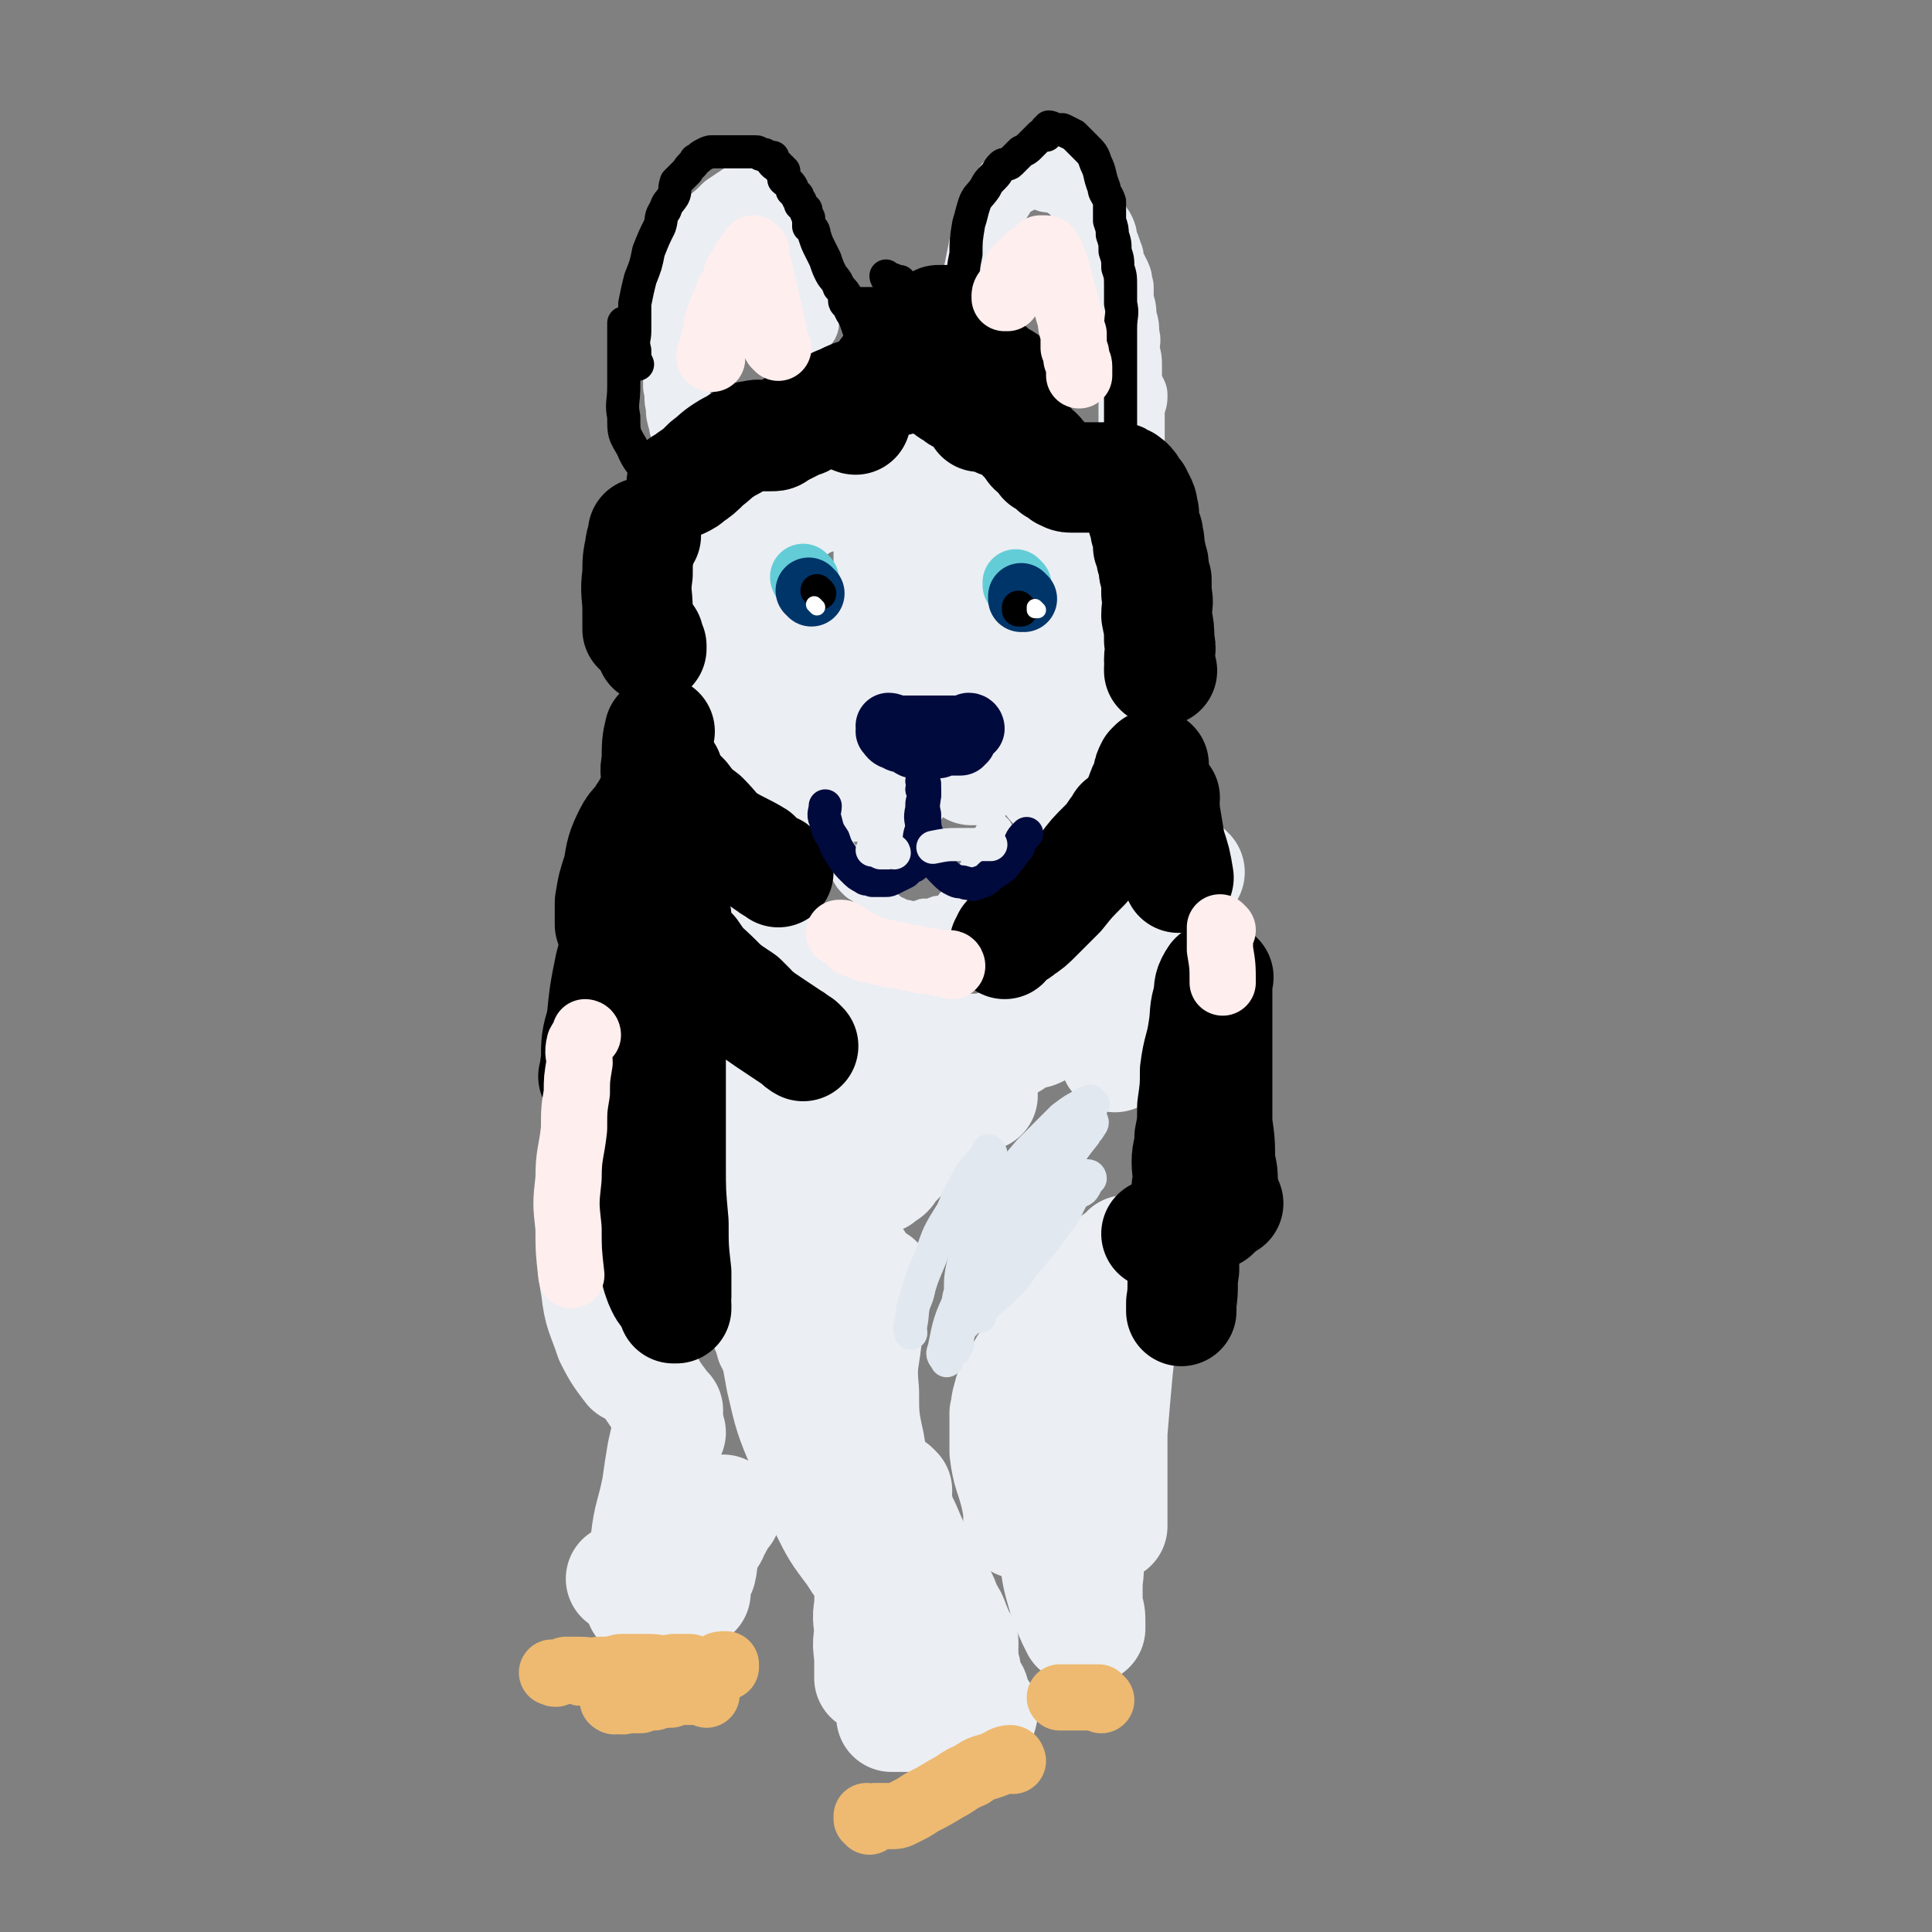 <svg viewBox='0 0 700 700' version='1.1' xmlns='http://www.w3.org/2000/svg' xmlns:xlink='http://www.w3.org/1999/xlink'><rect x="0" y="0" width="700" height="700" fill="#808080" stroke="none"/><g fill='none' stroke='#EBEEF3' stroke-width='40' stroke-linecap='round' stroke-linejoin='round'><path d='M409,348c0,0 -1,-1 -1,-1 0,0 0,0 0,1 0,0 0,0 0,0 1,0 0,-1 0,-1 0,0 0,0 0,1 0,0 0,0 0,0 1,0 0,-1 0,-1 -2,1 -2,1 -3,3 -3,2 -4,2 -7,4 -4,3 -4,3 -7,7 -3,3 -3,3 -6,6 -3,2 -3,2 -6,5 -1,1 -1,1 -3,2 -2,1 -2,0 -4,1 -2,0 -2,1 -4,2 -1,1 -1,1 -3,2 -2,0 -2,-1 -4,0 -2,0 -1,0 -3,1 -1,0 -1,0 -3,0 -1,0 -1,0 -3,0 -3,0 -3,0 -5,0 -3,-1 -3,-1 -5,-2 -3,0 -3,1 -6,1 -2,-1 -2,-2 -4,-2 -3,-1 -3,0 -6,-1 -2,-1 -2,-1 -5,-2 -3,-2 -3,-2 -6,-3 -3,-2 -3,-2 -6,-3 -2,-2 -2,-2 -4,-4 -2,-2 -2,-2 -5,-4 -2,-2 -2,-2 -5,-4 -3,-2 -2,-2 -5,-5 -3,-3 -3,-3 -5,-5 -1,-2 -1,-2 -3,-4 -1,-2 -1,-2 -3,-3 -1,-2 -1,-2 -2,-3 -1,-1 -1,-1 -2,-2 -1,-1 -1,0 -2,-2 0,0 0,-1 0,-1 '/><path d='M431,316c0,0 -1,-1 -1,-1 0,0 0,0 0,1 0,0 0,0 0,0 1,0 0,-1 0,-1 0,0 0,0 0,1 0,0 0,0 0,0 -1,1 -1,1 -2,3 -2,5 -2,5 -4,10 -4,8 -3,9 -6,17 -3,8 -3,8 -6,15 -2,6 -2,6 -4,11 -1,4 -1,4 -2,8 -1,2 -1,2 -2,3 '/><path d='M356,397c0,0 -1,-1 -1,-1 0,0 0,0 0,1 0,0 0,0 0,0 1,0 0,-1 0,-1 0,0 1,1 0,1 -1,0 -2,-1 -3,0 -3,2 -3,2 -6,5 -4,4 -4,4 -9,8 -4,4 -4,4 -8,7 -3,3 -3,3 -6,6 -1,2 -1,2 -3,3 -1,1 -1,1 -1,1 '/><path d='M343,399c0,0 -1,-1 -1,-1 0,0 0,0 1,1 0,0 0,0 0,0 -3,1 -4,0 -6,2 -5,4 -5,4 -9,9 -6,6 -6,6 -11,12 -5,6 -4,7 -9,13 -3,5 -3,5 -7,10 -3,3 -3,3 -5,6 -1,1 0,1 0,2 '/><path d='M270,387c0,0 -1,-1 -1,-1 0,0 0,0 1,1 0,0 0,0 0,0 0,2 -1,2 0,4 1,6 0,6 2,13 3,10 3,10 8,20 4,11 6,13 10,22 '/><path d='M259,393c0,0 -1,-1 -1,-1 0,0 0,0 1,1 0,0 0,0 0,0 0,0 -1,-1 -1,-1 1,4 2,5 4,10 4,8 4,8 9,16 1,1 1,1 2,3 '/><path d='M316,405c0,0 -1,-1 -1,-1 0,0 0,0 1,1 0,0 0,0 0,0 0,0 0,-1 -1,-1 -1,0 -1,1 -2,1 -3,0 -3,0 -6,0 -5,0 -5,0 -9,0 -3,-1 -3,-1 -6,-1 '/><path d='M273,419c0,0 -1,-1 -1,-1 0,0 0,0 1,1 0,0 0,0 0,0 0,0 -1,-1 -1,-1 0,0 1,0 1,1 -1,2 -2,1 -2,4 -1,5 0,5 0,10 0,8 -1,8 0,17 0,9 0,10 2,19 2,8 3,8 6,16 0,2 1,2 2,4 '/><path d='M279,462c0,0 -1,-1 -1,-1 0,0 0,0 1,1 0,0 0,0 0,0 0,0 -1,-1 -1,-1 0,1 0,2 1,4 0,7 -1,7 0,13 2,11 2,11 4,22 3,13 3,13 8,25 3,11 3,11 8,22 4,8 4,8 10,16 5,8 6,8 11,15 '/><path d='M319,465c0,0 -1,-1 -1,-1 0,0 0,0 1,1 0,0 0,0 0,0 -1,0 -1,0 -1,1 -2,2 -2,2 -2,5 -2,7 -2,7 -2,14 -1,9 -2,9 -1,19 0,9 0,10 2,19 1,7 2,7 5,15 '/><path d='M311,457c0,0 -1,-1 -1,-1 0,0 0,0 1,1 0,0 0,0 0,0 0,0 -1,-1 -1,-1 0,1 0,2 0,4 -1,5 -2,5 -2,11 0,13 0,13 1,25 1,15 0,15 3,29 2,11 2,11 6,23 3,9 3,9 8,19 2,5 3,5 6,10 '/><path d='M325,540c0,0 -1,-1 -1,-1 0,0 0,0 1,1 0,0 0,0 0,0 0,0 -1,-1 -1,-1 0,0 0,0 1,1 0,0 0,0 0,0 0,2 -1,2 0,4 1,5 1,5 3,9 3,7 3,7 6,13 3,5 3,5 6,10 2,4 2,4 3,7 2,3 2,3 3,6 1,2 1,2 1,4 1,1 1,1 2,2 0,0 0,0 0,0 0,0 0,0 0,0 0,1 0,1 0,2 0,1 -1,1 0,2 0,2 0,2 0,3 1,3 1,3 1,5 1,3 1,2 2,5 1,1 1,1 1,3 1,1 0,1 1,3 1,1 1,1 2,2 0,1 0,1 -1,2 0,0 0,0 0,0 1,0 1,-1 0,-1 0,0 -1,0 -1,0 -1,1 -1,0 -3,0 -1,0 -1,0 -3,0 -2,0 -2,0 -4,0 -2,1 -2,1 -4,2 -1,0 -1,0 -3,-1 -1,0 -1,0 -2,0 -1,0 -1,0 -2,0 -2,0 -2,0 -4,0 -2,0 -2,0 -4,0 -1,0 -1,0 -2,0 0,0 0,0 0,0 '/><path d='M319,572c0,0 -1,-1 -1,-1 0,0 0,0 1,1 0,0 0,0 0,0 0,0 -1,-1 -1,-1 0,0 1,0 1,1 -1,1 -2,1 -2,2 -2,4 -2,4 -2,8 -1,5 0,5 0,10 -1,5 0,5 0,10 0,3 0,3 0,5 0,1 0,1 0,1 '/><path d='M409,454c0,0 -1,-1 -1,-1 0,0 0,0 0,1 0,0 0,0 0,0 1,0 0,-1 0,-1 0,0 0,0 0,1 0,0 0,0 0,0 -1,0 -1,0 -2,1 -3,2 -3,2 -6,5 -5,5 -4,6 -9,11 -4,5 -4,5 -9,10 -4,5 -4,5 -8,9 -3,5 -3,4 -5,9 -3,4 -3,4 -4,8 -1,3 0,3 -1,5 0,7 0,7 0,14 1,8 2,8 4,16 1,5 1,5 1,10 '/><path d='M375,515c0,0 -1,-1 -1,-1 0,0 0,0 0,1 0,0 0,0 0,0 1,0 0,-1 0,-1 0,1 0,2 0,4 1,6 2,5 2,11 1,8 1,8 2,16 1,9 2,9 4,18 1,8 1,8 3,15 2,6 3,8 5,12 '/><path d='M413,457c0,0 -1,-1 -1,-1 0,0 0,0 0,1 0,0 0,0 0,0 1,0 0,-1 0,-1 -1,2 -1,3 -2,7 -1,6 -1,7 -2,13 -1,10 -2,10 -3,20 -1,11 -1,11 -2,23 0,9 0,9 0,19 0,7 0,7 0,14 0,0 0,0 0,1 '/><path d='M399,542c0,0 -1,-1 -1,-1 0,0 0,0 0,1 0,0 0,0 0,0 1,0 0,-1 0,-1 0,0 1,0 0,1 0,1 -1,1 -2,3 -1,4 -2,5 -2,9 0,6 0,6 0,11 1,5 0,5 0,10 0,3 0,3 0,7 1,3 1,3 1,6 0,1 0,1 0,2 '/><path d='M223,417c0,0 -1,-1 -1,-1 0,0 0,0 1,1 0,0 0,0 0,0 0,0 0,-1 -1,-1 -1,1 -1,1 -2,3 -2,4 -2,4 -3,9 -1,8 -1,8 -1,17 -1,11 -2,11 0,22 1,9 2,9 5,18 3,6 4,7 7,11 '/><path d='M224,447c0,0 -1,-1 -1,-1 0,0 0,0 1,1 0,0 0,0 0,0 0,0 0,0 0,1 0,4 -1,4 0,9 0,8 0,8 2,16 2,9 3,9 5,17 3,6 2,7 5,13 2,3 2,3 5,7 0,0 0,0 1,1 '/><path d='M243,519c0,0 -1,-1 -1,-1 0,0 0,0 1,1 0,0 0,0 0,0 0,0 -1,-1 -1,-1 -1,3 -1,4 -2,8 -1,6 -1,6 -2,13 -2,10 -3,10 -4,19 -1,7 -1,7 -2,15 0,4 0,5 0,8 '/><path d='M263,548c0,0 -1,-1 -1,-1 0,0 0,0 1,1 0,0 0,0 0,0 -1,0 -1,0 -2,1 -1,2 0,3 -2,5 -1,4 -2,3 -4,7 -1,4 0,4 -1,8 -1,2 -2,2 -2,4 -1,2 0,2 0,4 0,0 0,0 0,0 0,0 -1,-1 -1,-1 '/><path d='M242,571c0,0 -1,-1 -1,-1 0,0 0,0 1,1 0,0 0,0 0,0 0,0 -1,-1 -1,-1 0,0 1,0 1,1 -2,0 -3,0 -5,0 -3,0 -3,-1 -7,0 -3,0 -2,0 -5,1 '/><path d='M353,279c0,0 -1,-1 -1,-1 0,0 0,0 0,1 0,0 0,0 0,0 1,0 0,-1 0,-1 0,0 0,0 0,1 0,0 0,0 0,0 1,0 0,0 0,-1 1,-2 2,-2 4,-3 2,-2 1,-3 3,-4 2,-2 3,-1 4,-3 2,-1 1,-1 3,-3 0,0 0,0 0,0 0,0 0,0 -1,0 0,0 0,0 0,0 1,-2 1,-2 1,-3 1,-1 0,-1 0,-3 0,-1 0,-1 0,-2 0,-1 1,-1 0,-2 0,-1 0,-1 -1,-2 0,-1 0,-1 -1,-2 0,-2 -1,-2 -2,-3 0,-2 0,-2 -1,-3 -2,-2 -2,-2 -3,-3 -1,-1 -2,0 -3,-1 -1,-1 -1,-1 -2,-2 -1,0 -1,0 -2,0 -1,0 -1,0 -2,0 -1,-1 -1,-1 -3,-1 -1,0 -1,0 -3,0 -1,0 -1,0 -2,0 -2,0 -2,0 -3,0 -2,0 -2,0 -4,1 -2,0 -2,0 -4,0 -1,1 -2,1 -3,1 -2,1 -2,1 -4,2 -1,1 -1,0 -3,1 -1,0 -1,0 -3,1 -2,2 -2,2 -4,5 -3,2 -3,2 -6,5 -2,2 -2,2 -4,5 -1,2 -2,2 -3,4 -1,2 -1,2 -2,5 0,2 -1,2 -1,3 0,2 0,2 1,3 0,0 0,0 0,0 0,0 0,0 1,1 1,0 1,0 3,1 '/><path d='M325,285c0,0 -1,-1 -1,-1 0,0 0,0 1,1 0,0 0,0 0,0 0,0 -1,-1 -1,-1 0,0 0,0 1,1 0,0 0,0 0,0 0,0 -1,-1 -1,-1 0,0 1,1 1,1 -1,0 -1,0 -2,0 -2,0 -2,0 -4,0 -2,0 -2,0 -5,0 -3,0 -3,0 -5,0 -3,-1 -3,-1 -5,-2 -3,0 -3,0 -6,0 -2,-1 -2,-1 -3,-2 -2,-1 -2,-1 -3,-2 -2,-1 -2,-1 -4,-2 -2,-2 -2,-2 -4,-4 '/><path d='M290,282c0,0 -1,-1 -1,-1 0,0 0,0 1,1 0,0 0,0 0,0 0,0 -1,-1 -1,-1 0,0 0,0 1,1 0,0 0,0 0,0 -1,-1 -1,-1 -2,-1 -2,-3 -2,-3 -4,-6 -2,-2 -2,-2 -3,-5 -2,-3 -2,-3 -3,-6 -2,-3 -2,-3 -4,-5 -2,-4 -2,-4 -4,-7 -1,-3 -1,-3 -3,-7 -1,-2 -1,-2 -3,-5 -1,-3 -2,-3 -3,-5 -1,-2 -1,-2 -1,-3 -1,-2 -1,-2 -1,-3 -1,-2 0,-2 0,-3 0,-3 -1,-3 0,-7 0,-4 0,-4 1,-9 0,-7 0,-7 1,-13 '/><path d='M301,239c0,0 -1,-1 -1,-1 0,0 0,0 1,1 0,0 0,0 0,0 0,0 -1,-1 -1,-1 0,0 0,0 1,1 0,0 0,0 0,0 -2,-1 -2,-1 -3,-2 -2,-1 -2,0 -5,-1 -4,-2 -4,-3 -8,-4 -2,-1 -2,-1 -5,-2 0,0 0,0 0,0 '/><path d='M322,211c0,0 -1,-1 -1,-1 0,0 0,1 1,1 0,0 0,0 0,0 0,0 -1,-1 -1,-1 0,0 0,1 1,1 0,0 0,0 0,0 0,-1 0,-1 0,-2 0,-3 0,-3 0,-6 0,-3 0,-3 0,-7 0,-4 0,-4 0,-7 0,-3 0,-3 0,-6 0,-1 0,-1 0,-2 -1,-1 -1,-1 -1,-2 -1,-1 -1,-1 -2,-1 -1,0 -1,0 -2,0 -1,-1 -1,-1 -2,-1 -2,-1 -2,0 -4,0 -3,0 -3,0 -5,0 -2,0 -2,0 -5,1 -3,1 -3,1 -6,3 -3,1 -3,1 -6,3 -2,1 -2,0 -5,1 -1,1 -1,1 -1,2 '/><path d='M332,168c0,0 -1,-1 -1,-1 0,0 0,1 1,1 0,0 0,0 0,0 0,0 0,0 0,1 0,3 0,3 0,7 0,5 0,5 0,10 0,4 0,4 0,8 '/><path d='M341,204c0,0 -1,-1 -1,-1 0,0 0,1 1,1 0,0 0,0 0,0 0,0 -1,-1 -1,-1 0,0 0,1 1,1 0,0 0,0 0,0 0,0 -1,0 -1,-1 2,-3 2,-3 5,-6 5,-4 5,-4 9,-8 5,-3 5,-3 10,-6 '/><path d='M357,220c0,0 -1,-1 -1,-1 0,0 0,0 0,1 0,0 0,0 0,0 1,0 0,-1 0,-1 0,0 0,0 0,1 0,0 0,0 0,0 1,0 0,0 0,-1 0,0 1,0 2,0 1,-1 1,-1 3,-2 2,-2 3,-2 5,-3 3,-2 3,-2 6,-4 0,0 0,0 0,0 '/><path d='M397,203c0,0 -1,-1 -1,-1 0,0 0,1 0,1 0,0 0,0 0,0 1,0 0,-1 0,-1 -1,2 -1,3 -3,5 -2,5 -2,5 -4,9 -3,7 -3,7 -6,13 -2,6 -2,6 -4,11 -1,3 -1,3 -3,6 0,2 0,2 -1,4 0,0 0,0 0,0 '/><path d='M397,255c0,0 -1,-1 -1,-1 0,0 0,0 0,1 0,0 0,0 0,0 1,0 0,-1 0,-1 0,0 1,0 0,1 0,0 0,0 -1,1 -1,2 -1,2 -3,5 -2,4 -2,4 -3,7 -2,4 -2,4 -3,8 -1,2 -1,2 -2,3 -1,2 -1,2 -2,4 0,0 0,0 -1,1 '/></g>
<g fill='none' stroke='#EBEEF3' stroke-width='24' stroke-linecap='round' stroke-linejoin='round'><path d='M353,122c0,0 -1,-1 -1,-1 0,0 0,1 0,1 0,0 0,0 0,0 1,0 0,-1 0,-1 0,0 0,1 0,1 0,0 0,0 0,0 1,0 0,-1 0,-1 0,0 0,1 0,1 0,0 0,0 0,0 0,-3 0,-3 0,-6 0,-4 0,-4 0,-8 1,-5 1,-5 2,-10 1,-5 1,-5 2,-10 1,-4 1,-4 2,-7 1,-3 1,-2 2,-5 0,-1 0,-1 0,-2 1,-1 2,-1 2,-2 1,-1 1,-1 1,-2 1,-1 1,-1 1,-1 1,-1 1,-1 1,-2 1,0 1,0 1,-1 1,0 1,0 2,0 1,-1 1,-1 2,-1 1,-1 1,-1 2,-1 0,-1 1,0 1,0 1,0 1,0 2,0 2,0 2,0 3,0 1,0 1,1 2,1 2,0 2,0 3,0 2,1 2,1 3,2 2,1 2,1 3,2 1,2 1,1 3,3 1,2 1,2 3,4 1,2 1,2 2,4 1,1 1,2 2,3 1,2 1,2 1,4 1,2 1,2 2,5 1,2 0,2 1,4 1,2 1,2 2,4 1,2 0,2 1,4 0,3 0,3 0,5 1,3 1,3 1,6 1,3 1,3 1,6 1,3 0,3 0,6 1,3 1,3 1,6 0,3 0,3 0,6 1,2 1,2 2,4 0,2 0,2 -1,4 0,2 0,2 0,4 0,1 0,1 0,3 0,1 0,1 0,3 0,1 0,1 0,2 0,0 0,0 0,1 0,0 0,0 0,0 '/><path d='M292,117c0,0 -1,-1 -1,-1 0,0 0,1 1,1 0,0 0,0 0,0 0,0 -1,-1 -1,-1 0,0 0,1 1,1 0,0 0,0 0,0 0,0 -1,-1 -1,-1 0,0 1,1 1,1 -1,-1 -1,-2 -2,-3 -1,-3 -1,-3 -2,-5 -1,-3 -1,-3 -2,-5 0,-3 0,-3 -1,-5 0,-2 0,-2 0,-3 -1,-2 -1,-2 -1,-3 -1,-2 -1,-2 -1,-3 -1,-1 -1,-1 -1,-2 -1,-1 -1,-1 -2,-2 0,-1 0,-1 0,-2 0,-1 0,-1 0,-2 -1,-1 -1,0 -1,-1 -1,-1 0,-1 0,-1 -1,-1 -1,-1 -1,-2 -1,-1 -1,-1 -1,-2 -1,-1 0,-1 0,-1 -1,-1 -1,0 -1,-1 0,0 0,0 0,-1 0,0 0,-1 0,-1 -1,0 -2,1 -2,1 0,0 1,-1 1,-2 -1,0 -1,0 -1,0 0,0 0,0 0,0 -1,0 -1,0 -2,0 -2,0 -2,0 -3,0 -3,2 -3,2 -6,4 -3,3 -3,3 -7,6 -2,2 -2,2 -4,5 -1,2 -1,3 -2,5 -1,1 -1,1 -1,3 0,0 0,0 0,0 -1,1 -1,1 -1,3 -1,2 -1,2 -1,4 0,3 -1,3 -1,6 0,3 0,3 0,7 -1,3 -1,3 -2,7 0,3 1,3 1,7 0,3 -1,3 0,6 0,3 0,3 0,6 1,4 0,4 1,7 0,3 0,3 1,6 0,2 1,3 1,5 '/></g>
<g fill='none' stroke='#EBEEF3' stroke-width='12' stroke-linecap='round' stroke-linejoin='round'><path d='M302,304c0,0 -1,-1 -1,-1 0,0 0,0 1,1 0,0 0,0 0,0 0,0 -1,-1 -1,-1 0,0 0,0 1,1 0,0 0,0 0,0 0,0 -1,0 0,1 0,2 1,1 2,3 2,3 2,3 4,6 1,2 1,2 3,5 2,2 2,2 3,4 2,2 2,2 4,4 1,1 1,2 2,3 2,2 2,2 3,3 1,2 2,2 3,3 0,0 -1,-1 0,-1 1,-1 2,0 4,0 5,-1 5,-1 9,-2 5,-1 5,-2 9,-4 3,-1 3,-1 6,-3 3,-1 3,-2 6,-3 1,-1 2,0 3,-2 2,-1 1,-2 3,-4 0,0 1,0 1,-1 0,0 0,0 -1,-1 0,-1 0,-1 0,-1 0,-1 0,-1 0,-2 1,-1 1,-1 1,-2 1,-1 1,-1 1,-2 '/><path d='M361,301c0,0 -1,-1 -1,-1 0,0 0,0 0,1 0,0 0,0 0,0 1,0 0,-1 0,-1 0,0 0,0 0,1 0,0 0,0 0,0 1,0 0,-1 0,-1 0,0 0,0 0,1 0,0 0,0 0,0 -1,1 -1,1 -2,3 -1,2 -1,2 -2,4 -1,3 -1,3 -2,6 -1,2 -1,2 -2,4 0,2 0,2 -1,4 0,1 -1,1 -1,2 -1,0 0,1 0,1 -1,1 -1,1 -2,2 0,0 0,0 0,0 0,0 0,0 0,0 -1,0 -1,-1 -2,0 -1,0 -1,1 -2,2 -1,1 -1,1 -3,2 -1,0 -1,-1 -2,0 -1,0 -1,0 -2,1 -2,0 -2,-1 -3,0 -1,0 -1,0 -2,1 -1,0 -1,0 -2,0 -1,-1 -1,-1 -3,-1 -3,-2 -3,-1 -5,-3 -3,-1 -3,-1 -5,-3 -2,-1 -2,-2 -3,-3 -2,-2 -3,-2 -4,-3 -2,-2 -2,-2 -3,-4 -1,-1 -1,-1 -2,-3 -1,0 -1,0 -1,-1 '/></g>
<g fill='none' stroke='#63CDD7' stroke-width='24' stroke-linecap='round' stroke-linejoin='round'><path d='M292,210c0,0 -1,-1 -1,-1 0,0 0,1 1,1 0,0 0,0 0,0 0,0 -1,-1 -1,-1 0,0 0,1 1,1 0,0 0,0 0,0 0,0 -1,-1 -1,-1 '/><path d='M369,212c0,0 -1,-1 -1,-1 0,0 0,0 0,1 0,0 0,0 0,0 1,0 0,-1 0,-1 0,0 0,0 0,1 0,0 0,0 0,0 1,0 0,-1 0,-1 '/></g>
<g fill='none' stroke='#00356A' stroke-width='24' stroke-linecap='round' stroke-linejoin='round'><path d='M294,215c0,0 -1,-1 -1,-1 0,0 0,0 1,1 0,0 0,0 0,0 0,0 -1,-1 -1,-1 0,0 0,0 1,1 '/><path d='M371,217c0,0 -1,-1 -1,-1 0,0 0,0 0,1 0,0 0,0 0,0 1,0 0,-1 0,-1 '/></g>
<g fill='none' stroke='#000000' stroke-width='12' stroke-linecap='round' stroke-linejoin='round'><path d='M297,215c0,0 -1,-1 -1,-1 0,0 0,0 1,1 0,0 0,0 0,0 0,0 -1,-1 -1,-1 0,0 0,0 1,1 0,0 0,0 0,0 '/><path d='M370,221c0,0 -1,-1 -1,-1 0,0 0,0 0,1 0,0 0,0 0,0 1,0 0,-1 0,-1 0,0 0,0 0,1 0,0 0,0 0,0 '/></g>
<g fill='none' stroke='#FFFFFF' stroke-width='6' stroke-linecap='round' stroke-linejoin='round'><path d='M296,220c0,0 -1,-1 -1,-1 0,0 0,0 1,1 0,0 0,0 0,0 0,0 -1,-1 -1,-1 '/><path d='M376,221c0,0 -1,-1 -1,-1 0,0 0,0 0,1 0,0 0,0 0,0 1,0 0,-1 0,-1 0,0 0,0 0,1 '/></g>
<g fill='none' stroke='#000000' stroke-width='40' stroke-linecap='round' stroke-linejoin='round'><path d='M234,406c0,0 -1,-1 -1,-1 0,0 0,0 1,1 0,0 0,0 0,0 0,0 0,0 0,1 0,3 0,3 0,7 0,6 -1,6 0,12 0,8 0,8 1,15 0,6 0,6 2,12 0,5 0,5 1,9 1,3 1,3 2,5 1,2 2,2 3,4 1,1 1,1 2,2 0,0 0,1 0,1 0,0 0,0 0,0 0,0 -1,0 -1,0 0,-2 1,-2 1,-4 0,-5 0,-5 0,-9 -1,-9 -1,-9 -1,-18 -1,-11 -1,-11 -1,-21 0,-10 0,-10 0,-20 0,-9 0,-9 0,-18 -1,-6 -1,-6 -1,-13 0,-2 0,-2 0,-4 '/><path d='M216,391c0,0 -1,-1 -1,-1 0,0 0,0 1,1 0,0 0,0 0,0 0,0 -1,-1 -1,-1 0,0 0,0 1,1 0,0 0,0 0,0 0,-3 -1,-3 0,-6 0,-8 0,-8 2,-15 1,-10 1,-10 3,-20 2,-8 3,-8 5,-16 1,-3 1,-4 2,-7 '/><path d='M237,344c0,0 -1,-1 -1,-1 0,0 0,0 1,1 0,0 0,0 0,0 0,0 -1,0 -1,-1 0,-1 0,-1 0,-3 0,-3 -1,-3 0,-5 0,-4 0,-4 1,-8 '/><path d='M272,365c0,0 -1,-1 -1,-1 0,0 0,0 1,1 0,0 0,0 0,0 0,0 -1,-1 -1,-1 0,0 1,1 1,1 -1,-1 -2,-2 -3,-3 -3,-2 -3,-2 -6,-4 -4,-3 -4,-3 -8,-6 -3,-3 -3,-2 -6,-5 -1,-1 -1,-1 -1,-2 '/><path d='M291,379c0,0 -1,-1 -1,-1 0,0 0,0 1,1 0,0 0,0 0,0 0,0 -1,-1 -1,-1 0,0 1,1 1,1 -2,-1 -2,-2 -4,-3 -3,-2 -3,-2 -6,-4 -6,-4 -6,-4 -11,-8 -6,-4 -5,-4 -10,-9 -5,-5 -5,-4 -9,-10 -4,-4 -5,-4 -7,-9 -1,-2 0,-2 1,-4 '/><path d='M282,316c0,0 -1,-1 -1,-1 0,0 0,0 1,1 0,0 0,0 0,0 0,0 0,0 -1,-1 -1,-1 -1,0 -2,-1 -3,-2 -3,-2 -5,-4 -5,-3 -6,-3 -11,-6 -4,-3 -4,-4 -8,-8 -4,-3 -4,-3 -7,-7 -3,-3 -3,-3 -6,-7 -1,-1 0,-1 0,-2 '/><path d='M236,293c0,0 -1,-1 -1,-1 0,0 0,0 1,1 0,0 0,0 0,0 0,0 0,-1 -1,-1 -1,1 -1,2 -2,3 -2,4 -3,3 -5,7 -3,6 -3,7 -4,13 -2,6 -2,6 -3,12 0,4 0,4 0,8 '/><path d='M238,298c0,0 -1,-1 -1,-1 0,0 0,0 1,1 0,0 0,0 0,0 0,0 -1,-1 -1,-1 0,0 0,0 1,1 0,0 0,0 0,0 0,0 -1,0 -1,-1 0,-2 1,-2 1,-4 0,-4 0,-4 0,-8 0,-5 -1,-5 0,-9 0,-6 0,-7 1,-11 '/><path d='M407,299c0,0 -1,-1 -1,-1 0,0 0,0 0,1 0,0 0,0 0,0 1,0 0,-1 0,-1 0,0 1,0 0,1 0,1 -1,1 -2,2 -2,3 -2,3 -4,5 -4,4 -4,4 -7,8 -5,5 -5,5 -9,10 -4,4 -4,4 -8,8 -3,3 -3,3 -6,5 -2,2 -3,1 -5,3 0,0 0,1 -1,2 0,0 0,0 0,0 '/><path d='M406,306c0,0 -1,-1 -1,-1 0,0 0,0 0,1 0,0 0,0 0,0 1,0 0,-1 0,-1 0,0 0,0 0,1 0,0 0,0 0,0 1,-2 0,-2 1,-4 1,-2 1,-2 3,-5 2,-4 2,-4 4,-8 1,-3 1,-3 3,-7 0,-2 0,-2 1,-4 1,-1 1,-1 1,-1 '/><path d='M422,289c0,0 -1,-1 -1,-1 0,0 0,0 0,1 0,0 0,0 0,0 1,0 0,-1 0,-1 0,0 0,0 0,1 1,2 1,3 1,5 1,6 1,6 2,12 2,6 2,6 3,12 '/><path d='M440,405c0,0 -1,-1 -1,-1 0,0 0,0 0,1 0,0 0,0 0,0 0,1 0,1 0,2 0,2 0,2 0,4 '/><path d='M440,440c0,0 -1,-1 -1,-1 0,0 0,0 0,1 0,0 0,0 0,0 1,0 1,-1 0,-1 -2,0 -2,0 -3,1 -3,1 -3,1 -6,2 -3,1 -3,2 -6,3 -2,1 -2,1 -5,2 '/><path d='M441,425c0,0 -1,-1 -1,-1 0,0 0,0 0,1 0,0 0,0 0,0 1,0 0,0 0,-1 -1,-2 -1,-2 -1,-4 -1,-4 0,-4 -1,-9 0,-6 0,-6 -1,-11 0,-7 0,-7 0,-13 0,-4 0,-6 0,-9 '/><path d='M445,436c0,0 -1,-1 -1,-1 0,0 0,0 0,1 0,0 0,0 0,0 1,0 0,-1 0,-1 0,0 0,1 0,1 0,-3 0,-3 -1,-6 0,-5 0,-5 -1,-9 0,-7 0,-7 -1,-14 0,-6 0,-6 0,-13 0,-5 0,-5 0,-10 0,-6 0,-6 0,-11 0,-3 0,-3 0,-7 0,-2 0,-2 0,-5 0,-2 0,-2 0,-4 0,-1 0,-1 0,-2 0,-1 1,-1 0,-1 0,-1 -1,0 -1,0 -2,3 -2,4 -2,7 -2,6 -1,6 -2,12 -1,7 -2,7 -3,15 0,6 0,6 -1,13 0,6 0,6 -1,11 0,5 -1,5 -1,9 0,4 1,4 0,9 0,5 0,5 0,10 -1,5 0,5 -1,10 0,5 0,5 0,10 -1,6 0,6 -1,12 0,1 0,1 0,3 '/><path d='M429,455c0,0 -1,-1 -1,-1 0,0 0,0 0,1 0,0 0,0 0,0 1,0 0,-1 0,-1 0,0 0,0 0,1 0,0 0,0 -1,1 '/><path d='M421,243c0,0 -1,-1 -1,-1 0,0 0,0 0,1 0,0 0,0 0,0 1,0 0,-1 0,-1 0,0 0,0 0,1 0,0 0,0 0,0 1,0 0,-1 0,-1 0,0 0,1 0,1 1,-1 0,-2 0,-4 0,-3 1,-3 0,-7 0,-4 0,-4 -1,-9 0,-4 1,-4 0,-8 0,-2 0,-2 0,-5 -1,-3 -1,-3 -1,-5 0,-2 -1,-2 -1,-4 0,-1 0,-1 -1,-3 0,-1 1,-1 0,-3 0,-2 0,-2 -1,-3 0,-2 0,-2 -1,-4 0,-2 1,-2 0,-3 0,-2 0,-2 -1,-4 -1,-1 -1,-1 -1,-2 -1,-1 -1,-1 -2,-2 0,-1 0,-1 -1,-2 0,0 0,0 -1,0 0,-1 0,-1 -1,-1 -1,-1 -1,-1 -2,-1 -1,-1 -1,0 -3,0 -2,0 -2,0 -4,0 -2,0 -2,0 -4,0 -1,0 -1,0 -3,0 -1,0 -1,0 -3,0 -2,0 -2,-1 -3,-1 -1,-1 -1,-1 -3,-2 -2,-2 -2,-2 -4,-3 -1,-2 -1,-2 -2,-3 -2,-1 -2,-1 -3,-3 -1,-1 -1,-1 -2,-2 -1,-1 0,-1 -1,-2 -1,-1 -1,-1 -2,-2 -1,-1 -1,-1 -3,-2 -1,0 -1,0 -3,0 -1,-1 -1,-1 -2,-1 -1,-1 0,-1 -2,-1 -1,0 -1,0 -3,0 0,-1 0,-1 0,-2 -1,-1 -1,-1 -2,-2 -2,-1 -2,-1 -3,-2 -2,-1 -2,0 -4,-2 -2,-1 -2,-1 -4,-3 -1,0 -1,0 -2,-1 0,-1 0,-2 -1,-2 -1,0 -1,0 -2,0 -1,0 -1,0 -1,0 -1,0 -1,0 -3,0 -2,0 -2,0 -5,0 -3,1 -3,1 -7,2 -4,1 -4,1 -8,3 -4,1 -4,1 -8,3 -3,1 -2,1 -5,3 -3,1 -3,0 -5,2 -2,0 -1,1 -3,2 -1,1 -1,1 -3,1 -1,1 -1,1 -3,2 -2,1 -2,1 -4,2 -1,1 -1,1 -3,1 -1,0 -1,0 -3,0 -1,0 -1,-1 -3,0 -2,0 -2,0 -4,1 -3,2 -3,2 -5,3 -5,3 -4,3 -8,6 -3,3 -3,3 -6,5 -1,1 -1,1 -3,2 0,0 0,0 0,0 '/><path d='M310,152c0,0 -1,-1 -1,-1 0,0 0,1 1,1 0,0 0,0 0,0 0,0 -1,0 -1,-1 0,-1 1,-2 2,-3 3,-4 3,-4 5,-7 3,-4 3,-4 6,-8 2,-3 2,-3 5,-5 1,-2 2,-2 3,-4 2,-2 2,-2 4,-4 1,-1 1,-1 3,-2 1,-1 1,-1 3,-2 1,0 1,0 2,0 0,0 0,0 1,0 0,0 0,0 0,0 0,0 0,0 1,1 1,1 1,1 3,3 1,1 1,1 2,2 '/><path d='M367,140c0,0 -1,-1 -1,-1 0,0 0,1 0,1 0,0 0,0 0,0 1,0 1,0 0,-1 -2,-2 -2,-2 -5,-3 -2,-2 -2,-3 -5,-4 -2,-2 -3,-1 -5,-3 -2,0 -2,-1 -4,-1 -1,-1 -1,0 -3,0 -1,0 -1,0 -2,0 -3,0 -3,1 -6,2 -3,1 -3,1 -6,2 -2,1 -2,1 -4,1 -1,1 -2,1 -3,1 '/><path d='M234,194c0,0 -1,-1 -1,-1 0,0 0,1 1,1 0,0 0,0 0,0 -1,2 -2,2 -2,4 -1,5 -1,5 -1,10 -1,7 0,7 0,13 0,3 0,3 0,7 '/><path d='M235,231c0,0 -1,-1 -1,-1 0,0 0,0 1,1 0,0 0,0 0,0 0,2 0,2 1,3 0,1 0,1 0,1 '/></g>
<g fill='none' stroke='#000000' stroke-width='12' stroke-linecap='round' stroke-linejoin='round'><path d='M314,123c0,0 -1,-1 -1,-1 0,0 0,1 1,1 0,0 0,0 0,0 0,0 -1,-1 -1,-1 0,0 0,1 1,1 0,0 0,0 0,0 0,0 -1,-1 -1,-1 0,0 0,1 1,1 0,0 0,0 0,0 -1,-2 -1,-2 -3,-4 -1,-3 -1,-3 -2,-5 -2,-3 -1,-3 -2,-6 -1,-2 -1,-2 -3,-4 -1,-3 -2,-3 -3,-5 -1,-2 -1,-2 -2,-5 -1,-2 -1,-2 -2,-4 -1,-2 -1,-2 -2,-5 0,-2 -1,-2 -2,-3 0,-2 0,-2 0,-3 -1,-2 -1,-2 -1,-3 -1,-1 -1,-1 -2,-2 0,0 0,0 0,-1 -1,-1 -1,-1 -1,-2 -1,-1 -1,-1 -2,-2 0,0 0,-1 0,-1 -1,-2 -2,-2 -3,-3 0,-1 0,-1 0,-2 -1,-1 0,-1 0,-1 -1,-1 -1,0 -1,-1 -1,0 -1,0 -1,-1 -1,0 -1,0 -2,-1 0,-1 0,-1 0,-2 -1,0 -1,0 -2,0 -1,-1 -1,-1 -1,-1 -1,0 -1,0 -1,0 -1,0 -1,-1 -2,-1 -1,0 -1,0 -1,0 -1,0 -1,0 -1,0 -1,0 -1,0 -1,0 -1,0 -1,0 -1,0 -1,0 -1,0 -2,0 0,0 0,0 0,0 -1,0 -1,0 -2,0 -1,0 -1,0 -2,0 -2,0 -2,0 -3,0 -1,0 -1,0 -3,0 -1,0 -1,0 -3,1 -2,1 -1,1 -3,2 -1,2 -2,2 -3,4 -2,2 -2,2 -4,4 -1,3 0,3 -1,5 -2,3 -2,2 -3,5 -2,3 -1,3 -2,6 -2,4 -2,4 -4,9 -1,5 -1,5 -3,10 -1,4 -1,4 -2,9 0,5 0,5 0,10 0,3 -1,3 0,7 0,2 0,3 1,5 '/><path d='M227,118c0,0 -1,-1 -1,-1 0,0 0,1 1,1 0,0 0,0 0,0 0,0 -1,-1 -1,-1 0,2 0,3 0,6 0,3 0,3 0,7 0,5 0,5 0,10 0,6 -1,6 0,11 0,6 0,6 3,11 2,5 3,5 6,10 1,0 1,0 1,0 '/><path d='M307,110c0,0 -1,-1 -1,-1 0,0 0,1 1,1 0,0 0,0 0,0 0,0 -1,-1 -1,-1 0,0 0,1 1,1 1,0 1,0 2,0 5,0 5,0 9,0 7,0 7,0 14,0 4,0 4,0 8,0 '/><path d='M322,101c0,0 -1,-1 -1,-1 0,0 0,1 1,1 0,0 0,0 0,0 0,0 -1,-1 -1,-1 0,0 0,1 1,1 0,0 0,0 0,0 2,0 2,1 4,1 '/><path d='M349,113c0,0 -1,-1 -1,-1 0,0 0,1 1,1 0,0 0,0 0,0 0,0 -1,-1 -1,-1 0,0 0,1 1,1 0,0 0,0 0,0 0,0 -1,0 -1,-1 0,-1 0,-1 1,-2 0,-3 -1,-3 0,-7 0,-6 0,-6 1,-11 0,-5 0,-5 1,-11 1,-3 1,-4 2,-7 1,-3 2,-3 4,-6 1,-2 1,-2 3,-4 2,-2 1,-2 3,-4 1,-1 2,0 3,-1 1,-1 1,-1 2,-2 1,-1 1,-1 2,-2 2,-1 2,-1 3,-2 1,-1 1,-1 2,-2 1,-1 1,-1 2,-2 1,0 1,0 2,0 1,-1 0,-1 0,-2 1,0 1,1 1,1 0,0 0,0 0,0 0,-1 0,-1 0,-2 1,0 2,1 3,1 1,0 1,0 2,0 2,1 2,1 4,2 2,2 2,2 4,4 3,3 3,3 4,6 2,4 1,4 3,9 0,2 1,2 2,5 0,3 0,3 0,7 1,3 1,3 1,5 1,3 1,3 1,6 1,3 1,3 1,6 1,3 1,3 1,7 0,3 0,3 0,6 1,4 0,4 0,9 0,4 0,4 0,8 0,4 0,4 0,9 0,3 0,3 0,6 0,3 0,3 0,6 0,3 0,3 0,6 0,2 0,2 0,4 0,1 0,1 0,2 '/></g>
<g fill='none' stroke='#E1E8EF' stroke-width='12' stroke-linecap='round' stroke-linejoin='round'><path d='M374,423c0,0 -1,-1 -1,-1 0,0 0,0 0,1 0,0 0,0 0,0 1,0 1,-1 0,-1 -3,0 -3,0 -5,2 -4,3 -4,3 -7,7 -4,6 -4,6 -7,13 -4,6 -3,6 -5,14 -1,5 -1,5 -1,10 -1,3 -1,4 0,6 1,1 2,1 3,1 4,-1 4,-1 7,-3 8,-7 8,-7 14,-15 6,-7 6,-7 11,-14 4,-5 3,-5 6,-10 2,-2 3,-1 4,-3 1,-2 1,-2 2,-3 0,0 0,0 0,0 0,0 0,-1 -1,-1 0,0 1,0 1,1 0,0 0,0 0,0 -1,0 -1,0 -2,1 -3,1 -3,1 -5,3 -4,4 -4,4 -8,9 -5,6 -5,6 -10,12 -5,7 -6,7 -11,14 -4,5 -3,5 -7,10 -2,4 -3,3 -5,7 -1,2 0,2 0,4 -1,1 -1,1 -1,2 -1,0 0,0 0,0 0,-1 -1,-1 0,-2 1,-3 1,-3 2,-6 5,-8 5,-8 10,-16 7,-11 7,-11 14,-22 7,-11 7,-11 14,-22 3,-5 3,-5 7,-10 1,-2 1,-1 2,-3 1,-1 1,-2 0,-2 -1,2 -1,3 -3,6 -6,8 -6,7 -12,15 -6,8 -7,8 -12,17 -5,8 -5,8 -9,16 -3,5 -4,5 -5,11 -1,3 0,3 1,6 '/><path d='M359,418c0,0 -1,-1 -1,-1 0,0 0,0 0,1 0,0 0,0 0,0 1,0 0,-1 0,-1 0,0 1,0 0,1 0,0 0,0 -1,1 -2,3 -3,3 -5,6 -4,7 -4,7 -7,14 -5,8 -5,8 -8,17 -3,7 -3,7 -5,14 -2,5 -1,5 -2,10 -1,1 0,1 0,3 0,0 0,0 0,0 '/><path d='M396,400c0,0 -1,-1 -1,-1 0,0 0,0 0,1 0,0 0,0 0,0 -1,0 -1,-1 -2,0 -4,2 -4,2 -8,5 -6,6 -6,6 -12,12 -6,7 -6,7 -11,14 -5,6 -5,6 -8,13 -2,3 -1,4 -2,8 0,0 0,0 0,1 '/><path d='M376,420c0,0 -1,-1 -1,-1 0,0 0,0 0,1 0,0 0,0 0,0 -3,2 -3,2 -6,5 -5,6 -6,6 -9,13 -5,9 -5,9 -8,18 -2,8 -1,8 -2,15 -1,1 0,1 0,3 '/><path d='M389,404c0,0 -1,-1 -1,-1 0,0 0,0 0,1 0,0 0,0 0,0 1,0 0,-1 0,-1 -8,9 -9,9 -15,19 -8,12 -8,12 -15,24 -6,12 -6,12 -10,24 -4,9 -4,9 -6,19 -1,2 0,2 1,4 '/><path d='M368,447c0,0 -1,-1 -1,-1 0,0 0,0 0,1 0,0 0,0 0,0 0,0 0,0 -1,1 -3,3 -3,3 -5,5 -3,5 -4,5 -6,9 -2,6 -2,6 -4,12 '/></g>
<g fill='none' stroke='#010A3D' stroke-width='24' stroke-linecap='round' stroke-linejoin='round'><path d='M323,264c0,0 -1,-1 -1,-1 0,0 0,0 1,1 0,0 0,0 0,0 0,0 -1,-1 -1,-1 0,0 0,0 1,1 0,0 0,0 0,0 0,0 -1,-1 -1,-1 0,0 0,0 1,1 0,0 0,0 0,0 0,0 -1,-1 -1,-1 1,0 2,1 4,1 2,0 2,0 4,0 3,0 3,0 6,0 2,0 2,0 5,0 2,0 2,0 4,0 1,0 1,0 3,0 0,0 0,0 1,0 1,0 1,0 2,0 0,0 0,0 1,0 0,0 0,0 0,0 0,0 0,-1 -1,-1 0,0 1,0 1,1 0,0 0,0 0,0 0,0 0,-1 -1,-1 0,1 0,2 -1,3 0,0 0,-1 -1,0 0,0 0,1 0,2 -1,0 -1,0 -1,1 -1,0 -1,0 -2,0 -1,0 -1,0 -2,0 -1,0 -1,0 -1,0 -1,0 -1,0 -1,0 -1,0 -1,0 -2,1 0,0 0,0 -1,0 0,0 0,0 -1,0 -2,0 -2,0 -3,0 -2,0 -2,0 -4,0 -2,-1 -1,-1 -3,-2 -2,0 -2,0 -3,-1 -2,0 -2,-1 -3,-2 0,0 0,0 0,0 '/></g>
<g fill='none' stroke='#010A3D' stroke-width='12' stroke-linecap='round' stroke-linejoin='round'><path d='M335,287c0,0 -1,-1 -1,-1 0,0 0,0 1,1 0,0 0,0 0,0 0,0 -1,-1 -1,-1 0,0 0,0 1,1 0,0 0,0 0,0 0,0 -1,-1 -1,-1 0,0 0,0 1,1 0,0 0,0 0,1 -1,3 -1,2 -1,5 -1,4 0,4 0,7 -1,3 -1,3 -1,7 -1,2 0,2 0,4 -1,1 -1,1 -1,2 -1,1 -1,1 -2,1 -1,1 -1,1 -2,2 -2,1 -2,1 -4,2 -2,1 -2,1 -3,1 -1,0 -1,0 -3,0 -1,0 -1,0 -2,0 -2,-1 -2,0 -3,-1 -2,-1 -2,-1 -4,-3 -2,-2 -2,-2 -4,-5 -2,-3 -2,-3 -3,-6 -2,-3 -2,-3 -3,-7 -1,-2 0,-3 0,-5 '/><path d='M335,284c0,0 -1,-1 -1,-1 0,0 0,0 1,1 0,0 0,0 0,0 0,0 -1,-1 -1,-1 0,0 0,0 1,1 0,0 0,0 0,0 0,1 0,1 0,3 0,4 -1,4 0,8 0,5 0,5 2,10 0,3 0,3 1,6 2,3 2,3 4,5 2,2 2,2 4,3 2,1 2,0 4,1 2,0 2,1 4,0 3,-1 3,-1 5,-3 3,-2 4,-2 6,-5 2,-2 2,-3 4,-5 1,-3 1,-3 3,-5 0,0 0,0 0,0 '/></g>
<g fill='none' stroke='#EBEEF3' stroke-width='12' stroke-linecap='round' stroke-linejoin='round'><path d='M324,309c0,0 -1,-1 -1,-1 0,0 0,0 1,1 0,0 0,0 0,0 0,0 -1,-1 -1,-1 0,0 0,0 1,1 0,0 0,0 0,0 0,0 -1,-1 -1,-1 0,0 0,0 1,1 0,0 0,0 0,0 0,0 0,-1 -1,-1 0,0 0,1 -1,1 -1,0 -2,0 -3,0 -2,-1 -2,-1 -3,-1 '/><path d='M359,306c0,0 -1,-1 -1,-1 0,0 0,0 0,1 0,0 0,0 0,0 1,0 0,-1 0,-1 0,0 0,0 0,1 0,0 0,0 0,0 0,0 0,0 -1,0 -2,0 -2,0 -4,0 -3,0 -3,0 -6,0 -4,0 -4,0 -9,1 0,0 0,0 0,0 '/></g>
<g fill='none' stroke='#EEBA71' stroke-width='12' stroke-linecap='round' stroke-linejoin='round'><path d='M251,607c0,0 -1,-1 -1,-1 0,0 0,0 1,0 0,0 0,0 0,0 0,1 -1,0 -1,0 0,0 0,0 1,0 0,0 0,0 0,0 0,1 0,0 -1,0 -2,0 -3,0 -5,0 -5,1 -5,1 -9,2 -5,0 -5,1 -10,2 -4,0 -4,0 -8,0 -3,1 -3,0 -6,0 -1,0 -1,0 -1,0 -1,0 -1,0 -1,0 -1,1 0,2 0,2 -1,0 -1,0 -1,-1 0,0 0,0 0,0 -1,0 -1,0 -1,0 '/></g>
<g fill='none' stroke='#EEBA71' stroke-width='24' stroke-linecap='round' stroke-linejoin='round'><path d='M263,604c0,0 -1,-1 -1,-1 0,0 0,0 1,0 0,0 0,0 0,0 0,1 -1,0 -1,0 0,0 0,0 1,0 0,0 0,0 0,0 0,1 0,0 -1,0 -2,0 -2,1 -4,2 -2,2 -2,2 -5,3 -2,2 -2,2 -4,3 -1,1 -1,1 -3,2 -1,0 -1,0 -3,1 -3,0 -3,0 -6,1 -3,0 -3,0 -5,1 -3,0 -3,0 -5,0 -2,1 -2,0 -3,0 -1,0 -1,0 -1,0 0,0 0,0 0,0 0,1 -1,0 -1,0 '/><path d='M256,614c0,0 -1,-1 -1,-1 0,0 0,0 1,0 0,0 0,0 0,0 0,1 -1,0 -1,0 0,0 0,0 1,0 0,0 0,0 0,0 -1,0 -1,1 -2,0 -3,0 -3,0 -6,0 -4,-1 -4,-1 -8,-1 -3,0 -3,1 -6,0 -2,0 -2,0 -4,-1 -1,0 -2,1 -3,0 -2,0 -1,-1 -3,-1 0,0 -1,0 -1,0 '/><path d='M250,605c0,0 -1,-1 -1,-1 0,0 0,0 1,0 0,0 0,0 0,0 0,1 0,0 -1,0 -2,0 -3,0 -5,0 -5,1 -5,0 -9,0 -5,0 -5,0 -10,0 -4,1 -4,1 -8,1 -3,1 -3,0 -7,0 -1,0 -1,0 -3,0 -1,0 -1,0 -2,0 -2,1 -2,1 -3,1 -1,1 -1,0 -2,0 0,0 0,0 0,0 '/><path d='M367,638c0,0 -1,-1 -1,-1 0,0 0,0 0,0 0,0 0,0 0,0 1,1 0,0 0,0 0,0 0,0 0,0 0,0 0,0 0,0 1,1 1,0 0,0 -2,0 -3,1 -5,2 -5,2 -5,1 -9,4 -5,2 -5,3 -9,5 -5,3 -5,3 -9,5 -3,2 -3,2 -7,4 -2,1 -2,1 -5,1 -2,0 -2,0 -5,0 -1,1 -1,1 -2,2 0,0 0,0 -1,-1 0,0 0,0 0,-1 '/><path d='M399,616c0,0 -1,-1 -1,-1 0,0 0,0 0,0 0,0 0,0 0,0 1,1 0,0 0,0 0,0 0,0 0,0 0,0 0,0 0,0 -2,0 -2,0 -4,0 -2,0 -2,0 -5,0 -2,0 -2,0 -5,0 '/></g>
<g fill='none' stroke='#FFEEEE' stroke-width='24' stroke-linecap='round' stroke-linejoin='round'><path d='M258,130c0,0 -1,-1 -1,-1 0,0 0,1 1,1 0,0 0,0 0,0 0,0 -1,-1 -1,-1 0,0 0,1 1,1 0,0 0,0 0,0 0,0 -1,0 -1,-1 0,-1 0,-1 1,-2 0,-2 0,-2 1,-5 1,-4 0,-4 2,-8 1,-4 2,-4 3,-8 2,-3 2,-3 3,-7 2,-2 2,-2 3,-5 1,-1 1,-1 2,-2 1,0 0,-1 1,-1 0,0 0,0 1,0 0,0 0,0 0,0 0,0 -1,-1 -1,-1 0,0 0,1 1,1 0,1 0,1 0,2 1,4 1,4 2,8 1,4 1,4 2,9 1,4 1,4 2,9 1,3 0,3 1,6 0,0 0,0 1,1 '/><path d='M365,108c0,0 -1,-1 -1,-1 0,0 0,1 0,1 0,0 0,0 0,0 1,0 0,-1 0,-1 0,0 0,1 0,1 0,0 0,0 0,0 1,0 0,-1 0,-1 0,0 0,1 0,1 0,0 0,0 0,0 1,0 0,0 0,-1 0,-1 1,-2 2,-3 1,-3 1,-3 2,-6 2,-2 2,-2 4,-4 1,-1 1,-1 3,-2 1,-1 1,-1 2,-1 0,-1 0,-1 0,-1 1,0 1,0 1,0 1,0 2,0 2,1 1,1 1,2 2,4 1,3 1,3 2,7 1,4 1,4 2,7 1,4 1,4 2,7 0,2 0,2 1,5 0,3 0,3 0,5 1,2 1,2 1,4 1,2 1,2 1,3 0,1 0,1 0,2 0,1 0,1 0,1 '/><path d='M345,350c0,0 -1,-1 -1,-1 0,0 0,0 1,1 0,0 0,0 0,0 0,0 -1,-1 -1,-1 0,0 0,0 1,1 0,0 0,0 0,0 0,0 0,-1 -1,-1 -2,0 -2,0 -4,0 -3,-1 -3,-1 -6,-1 -3,-1 -3,-1 -5,-1 -3,-1 -3,-1 -6,-1 -2,-1 -2,-1 -4,-1 -2,-1 -2,-1 -5,-1 -1,-1 -1,-1 -2,-2 -2,0 -2,0 -3,0 -1,-1 -1,-2 -2,-3 0,0 -1,0 -2,-1 -1,0 -1,0 -1,0 '/><path d='M443,337c0,0 -1,-1 -1,-1 0,0 0,0 0,1 0,0 0,0 0,0 1,0 0,-1 0,-1 0,0 0,0 0,1 0,0 0,0 0,0 1,0 0,-1 0,-1 0,0 0,0 0,1 0,0 0,0 0,0 0,3 0,3 0,7 1,6 1,6 1,12 '/><path d='M213,375c0,0 -1,-1 -1,-1 0,0 0,0 1,1 0,0 0,0 0,0 0,0 -1,-1 -1,-1 0,0 1,0 1,1 -1,1 -2,1 -3,3 -1,4 0,4 0,7 -1,6 -1,6 -1,11 -1,6 -1,6 -1,13 -1,9 -2,9 -2,18 -1,9 -1,9 0,18 0,8 0,8 1,17 '/></g>
</svg>